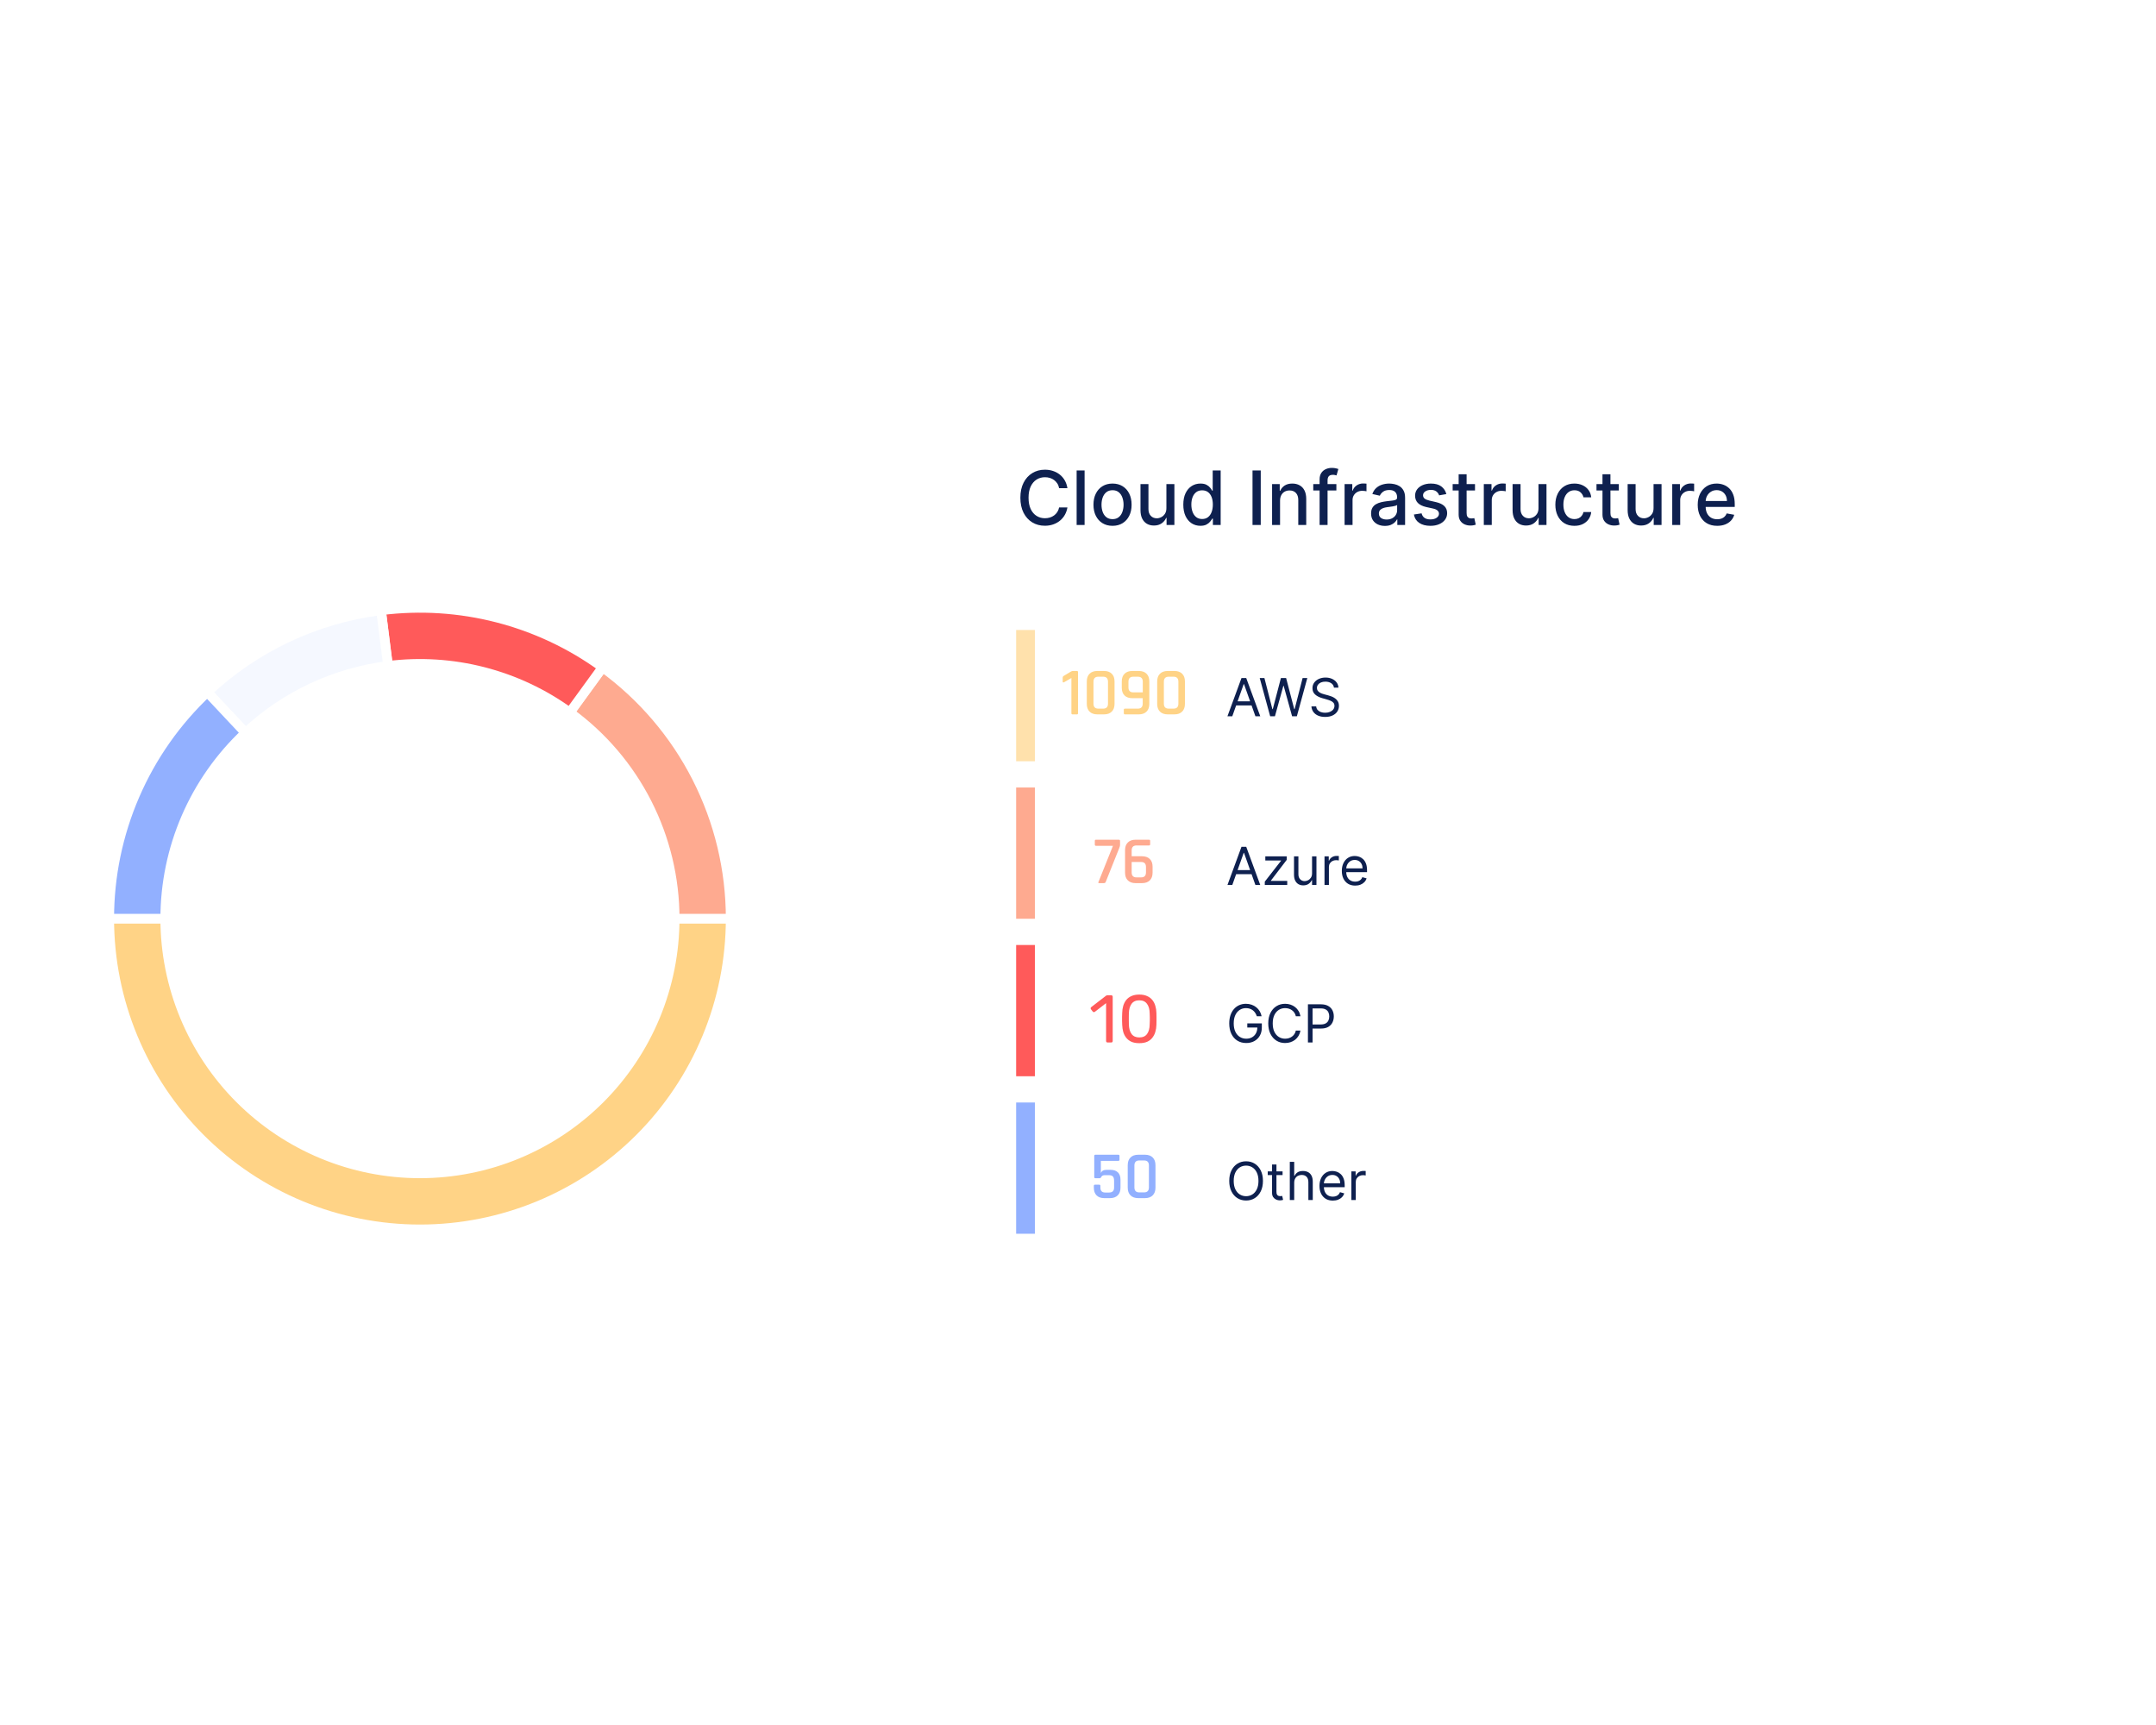 <?xml version="1.0" encoding="UTF-8"?> <svg xmlns="http://www.w3.org/2000/svg" width="575" height="460" viewBox="0 0 575 460" fill="none"><g filter="url(#filter0_d_2425_120679)"><rect x="233" y="88" width="312" height="285" rx="20" fill="white"></rect></g><path d="M284.679 130.185H282.463C282.378 129.711 282.219 129.295 281.987 128.935C281.755 128.575 281.471 128.269 281.135 128.018C280.799 127.768 280.422 127.578 280.006 127.45C279.594 127.322 279.156 127.259 278.692 127.259C277.854 127.259 277.103 127.469 276.44 127.891C275.782 128.312 275.261 128.93 274.878 129.744C274.499 130.559 274.31 131.553 274.31 132.727C274.31 133.911 274.499 134.91 274.878 135.724C275.261 136.539 275.785 137.154 276.447 137.571C277.11 137.988 277.856 138.196 278.685 138.196C279.144 138.196 279.58 138.134 279.991 138.011C280.408 137.884 280.785 137.696 281.121 137.45C281.457 137.204 281.741 136.903 281.973 136.548C282.21 136.188 282.373 135.777 282.463 135.312L284.679 135.32C284.561 136.035 284.331 136.693 283.99 137.294C283.654 137.891 283.221 138.407 282.69 138.842C282.165 139.273 281.563 139.607 280.886 139.844C280.209 140.08 279.471 140.199 278.67 140.199C277.411 140.199 276.289 139.901 275.304 139.304C274.319 138.703 273.543 137.843 272.974 136.726C272.411 135.608 272.129 134.276 272.129 132.727C272.129 131.174 272.413 129.841 272.982 128.729C273.55 127.611 274.326 126.754 275.311 126.158C276.296 125.556 277.416 125.256 278.67 125.256C279.442 125.256 280.162 125.367 280.83 125.589C281.502 125.807 282.106 126.129 282.641 126.555C283.176 126.977 283.618 127.493 283.969 128.104C284.319 128.71 284.556 129.403 284.679 130.185ZM289.258 125.455V140H287.135V125.455H289.258ZM296.71 140.22C295.688 140.22 294.795 139.986 294.033 139.517C293.27 139.048 292.679 138.393 292.257 137.55C291.836 136.707 291.625 135.722 291.625 134.595C291.625 133.464 291.836 132.474 292.257 131.626C292.679 130.779 293.27 130.121 294.033 129.652C294.795 129.183 295.688 128.949 296.71 128.949C297.733 128.949 298.625 129.183 299.388 129.652C300.15 130.121 300.742 130.779 301.163 131.626C301.585 132.474 301.795 133.464 301.795 134.595C301.795 135.722 301.585 136.707 301.163 137.55C300.742 138.393 300.15 139.048 299.388 139.517C298.625 139.986 297.733 140.22 296.71 140.22ZM296.717 138.438C297.38 138.438 297.929 138.262 298.365 137.912C298.801 137.562 299.123 137.095 299.331 136.513C299.544 135.93 299.651 135.289 299.651 134.588C299.651 133.892 299.544 133.253 299.331 132.67C299.123 132.083 298.801 131.612 298.365 131.257C297.929 130.902 297.38 130.724 296.717 130.724C296.05 130.724 295.496 130.902 295.055 131.257C294.62 131.612 294.295 132.083 294.082 132.67C293.874 133.253 293.77 133.892 293.77 134.588C293.77 135.289 293.874 135.93 294.082 136.513C294.295 137.095 294.62 137.562 295.055 137.912C295.496 138.262 296.05 138.438 296.717 138.438ZM311.076 135.476V129.091H313.207V140H311.119V138.111H311.005C310.754 138.693 310.352 139.179 309.798 139.567C309.249 139.95 308.565 140.142 307.745 140.142C307.045 140.142 306.424 139.988 305.885 139.68C305.35 139.368 304.928 138.906 304.62 138.295C304.317 137.685 304.166 136.929 304.166 136.03V129.091H306.289V135.774C306.289 136.518 306.495 137.109 306.907 137.55C307.319 137.99 307.854 138.21 308.512 138.21C308.91 138.21 309.306 138.111 309.699 137.912C310.096 137.713 310.425 137.412 310.686 137.01C310.951 136.607 311.081 136.096 311.076 135.476ZM320.144 140.213C319.263 140.213 318.478 139.988 317.786 139.538C317.1 139.084 316.56 138.437 316.167 137.599C315.779 136.757 315.585 135.746 315.585 134.567C315.585 133.388 315.781 132.379 316.174 131.541C316.572 130.703 317.116 130.062 317.808 129.616C318.499 129.171 319.282 128.949 320.158 128.949C320.835 128.949 321.38 129.062 321.792 129.29C322.209 129.512 322.531 129.773 322.758 130.071C322.99 130.369 323.17 130.632 323.298 130.859H323.425V125.455H325.549V140H323.475V138.303H323.298C323.17 138.535 322.985 138.8 322.744 139.098C322.507 139.396 322.18 139.657 321.763 139.879C321.347 140.102 320.807 140.213 320.144 140.213ZM320.613 138.402C321.224 138.402 321.74 138.241 322.161 137.919C322.587 137.592 322.909 137.14 323.127 136.562C323.35 135.985 323.461 135.312 323.461 134.545C323.461 133.788 323.352 133.125 323.134 132.557C322.916 131.989 322.597 131.546 322.175 131.229C321.754 130.911 321.233 130.753 320.613 130.753C319.974 130.753 319.441 130.919 319.015 131.25C318.589 131.581 318.267 132.034 318.049 132.607C317.836 133.179 317.729 133.826 317.729 134.545C317.729 135.275 317.838 135.93 318.056 136.513C318.274 137.095 318.596 137.557 319.022 137.898C319.453 138.234 319.983 138.402 320.613 138.402ZM336.238 125.455V140H334.043V125.455H336.238ZM341.387 133.523V140H339.263V129.091H341.302V130.866H341.437C341.688 130.289 342.081 129.825 342.616 129.474C343.156 129.124 343.835 128.949 344.654 128.949C345.397 128.949 346.049 129.105 346.607 129.418C347.166 129.725 347.599 130.185 347.907 130.795C348.215 131.406 348.369 132.161 348.369 133.061V140H346.245V133.317C346.245 132.526 346.039 131.908 345.627 131.463C345.215 131.013 344.649 130.788 343.93 130.788C343.437 130.788 342.999 130.895 342.616 131.108C342.237 131.321 341.936 131.634 341.714 132.045C341.496 132.453 341.387 132.945 341.387 133.523ZM356.408 129.091V130.795H350.244V129.091H356.408ZM351.934 140V127.827C351.934 127.145 352.083 126.579 352.381 126.129C352.68 125.675 353.075 125.336 353.567 125.114C354.06 124.886 354.595 124.773 355.173 124.773C355.599 124.773 355.963 124.808 356.266 124.879C356.569 124.946 356.794 125.007 356.941 125.064L356.444 126.783C356.344 126.754 356.217 126.721 356.06 126.683C355.904 126.641 355.715 126.619 355.492 126.619C354.976 126.619 354.607 126.747 354.384 127.003C354.166 127.259 354.058 127.628 354.058 128.111V140H351.934ZM358.599 140V129.091H360.652V130.824H360.766C360.964 130.237 361.315 129.775 361.817 129.439C362.323 129.098 362.896 128.928 363.536 128.928C363.668 128.928 363.824 128.932 364.004 128.942C364.189 128.951 364.333 128.963 364.438 128.977V131.009C364.352 130.985 364.201 130.959 363.983 130.93C363.765 130.897 363.547 130.881 363.33 130.881C362.828 130.881 362.38 130.987 361.987 131.2C361.599 131.409 361.291 131.7 361.064 132.074C360.837 132.443 360.723 132.865 360.723 133.338V140H358.599ZM369.352 140.241C368.661 140.241 368.036 140.114 367.477 139.858C366.919 139.598 366.476 139.221 366.149 138.729C365.827 138.236 365.666 137.633 365.666 136.918C365.666 136.302 365.785 135.795 366.021 135.398C366.258 135 366.578 134.685 366.98 134.453C367.383 134.221 367.832 134.046 368.33 133.928C368.827 133.809 369.333 133.719 369.849 133.658C370.503 133.582 371.033 133.52 371.44 133.473C371.848 133.421 372.143 133.338 372.328 133.224C372.513 133.111 372.605 132.926 372.605 132.67V132.621C372.605 132 372.43 131.52 372.08 131.179C371.734 130.838 371.218 130.668 370.531 130.668C369.816 130.668 369.253 130.826 368.841 131.143C368.434 131.456 368.152 131.804 367.996 132.188L366 131.733C366.237 131.07 366.582 130.535 367.037 130.128C367.496 129.716 368.024 129.418 368.621 129.233C369.217 129.044 369.845 128.949 370.503 128.949C370.938 128.949 371.4 129.001 371.888 129.105C372.38 129.205 372.839 129.389 373.266 129.659C373.696 129.929 374.049 130.315 374.324 130.817C374.598 131.314 374.736 131.96 374.736 132.756V140H372.662V138.509H372.577C372.439 138.783 372.233 139.053 371.959 139.318C371.684 139.583 371.331 139.804 370.901 139.979C370.47 140.154 369.954 140.241 369.352 140.241ZM369.814 138.537C370.401 138.537 370.903 138.421 371.32 138.189C371.741 137.957 372.061 137.654 372.278 137.28C372.501 136.901 372.612 136.496 372.612 136.065V134.659C372.536 134.735 372.39 134.806 372.172 134.872C371.959 134.934 371.715 134.988 371.44 135.036C371.166 135.078 370.898 135.118 370.638 135.156C370.377 135.189 370.16 135.218 369.984 135.241C369.572 135.294 369.196 135.381 368.855 135.504C368.519 135.627 368.249 135.805 368.045 136.037C367.847 136.264 367.747 136.567 367.747 136.946C367.747 137.472 367.941 137.869 368.33 138.139C368.718 138.404 369.213 138.537 369.814 138.537ZM385.739 131.754L383.814 132.095C383.734 131.849 383.606 131.615 383.431 131.392C383.26 131.17 383.028 130.987 382.735 130.845C382.441 130.703 382.074 130.632 381.634 130.632C381.033 130.632 380.531 130.767 380.128 131.037C379.726 131.302 379.525 131.645 379.525 132.067C379.525 132.431 379.659 132.725 379.929 132.947C380.199 133.17 380.635 133.352 381.236 133.494L382.969 133.892C383.973 134.124 384.721 134.482 385.213 134.964C385.706 135.447 385.952 136.075 385.952 136.847C385.952 137.5 385.763 138.082 385.384 138.594C385.01 139.1 384.487 139.498 383.814 139.787C383.147 140.076 382.373 140.22 381.492 140.22C380.27 140.22 379.274 139.96 378.502 139.439C377.73 138.913 377.257 138.168 377.081 137.202L379.134 136.889C379.262 137.424 379.525 137.829 379.922 138.104C380.32 138.374 380.838 138.509 381.478 138.509C382.174 138.509 382.73 138.364 383.147 138.075C383.563 137.782 383.772 137.424 383.772 137.003C383.772 136.662 383.644 136.375 383.388 136.143C383.137 135.911 382.751 135.736 382.23 135.618L380.384 135.213C379.366 134.981 378.613 134.612 378.125 134.105C377.642 133.598 377.401 132.957 377.401 132.18C377.401 131.536 377.581 130.973 377.941 130.49C378.301 130.007 378.798 129.631 379.432 129.361C380.067 129.086 380.793 128.949 381.613 128.949C382.792 128.949 383.72 129.205 384.397 129.716C385.074 130.223 385.521 130.902 385.739 131.754ZM393.379 129.091V130.795H387.42V129.091H393.379ZM389.018 126.477H391.142V136.797C391.142 137.209 391.204 137.519 391.327 137.727C391.45 137.931 391.608 138.071 391.803 138.146C392.001 138.217 392.217 138.253 392.449 138.253C392.619 138.253 392.768 138.241 392.896 138.217C393.024 138.194 393.124 138.175 393.195 138.161L393.578 139.915C393.455 139.962 393.28 140.009 393.053 140.057C392.825 140.109 392.541 140.137 392.2 140.142C391.642 140.152 391.121 140.052 390.638 139.844C390.155 139.635 389.764 139.313 389.466 138.878C389.168 138.442 389.018 137.895 389.018 137.237V126.477ZM395.728 140V129.091H397.781V130.824H397.895C398.093 130.237 398.444 129.775 398.946 129.439C399.452 129.098 400.025 128.928 400.664 128.928C400.797 128.928 400.953 128.932 401.133 128.942C401.318 128.951 401.462 128.963 401.566 128.977V131.009C401.481 130.985 401.33 130.959 401.112 130.93C400.894 130.897 400.676 130.881 400.458 130.881C399.957 130.881 399.509 130.987 399.116 131.2C398.728 131.409 398.42 131.7 398.193 132.074C397.966 132.443 397.852 132.865 397.852 133.338V140H395.728ZM410.315 135.476V129.091H412.445V140H410.357V138.111H410.244C409.993 138.693 409.59 139.179 409.036 139.567C408.487 139.95 407.803 140.142 406.984 140.142C406.283 140.142 405.663 139.988 405.123 139.68C404.588 139.368 404.166 138.906 403.859 138.295C403.556 137.685 403.404 136.929 403.404 136.03V129.091H405.528V135.774C405.528 136.518 405.734 137.109 406.146 137.55C406.558 137.99 407.093 138.21 407.751 138.21C408.148 138.21 408.544 138.111 408.937 137.912C409.335 137.713 409.664 137.412 409.924 137.01C410.189 136.607 410.319 136.096 410.315 135.476ZM419.894 140.22C418.838 140.22 417.929 139.981 417.167 139.503C416.409 139.02 415.827 138.355 415.419 137.507C415.012 136.66 414.809 135.689 414.809 134.595C414.809 133.487 415.017 132.509 415.434 131.662C415.85 130.81 416.437 130.144 417.195 129.666C417.953 129.188 418.845 128.949 419.873 128.949C420.701 128.949 421.44 129.103 422.088 129.411C422.737 129.714 423.26 130.14 423.658 130.689C424.06 131.238 424.3 131.88 424.375 132.614H422.309C422.195 132.102 421.935 131.662 421.527 131.293C421.125 130.923 420.585 130.739 419.908 130.739C419.316 130.739 418.798 130.895 418.353 131.207C417.912 131.515 417.569 131.955 417.323 132.528C417.077 133.097 416.953 133.769 416.953 134.545C416.953 135.341 417.074 136.027 417.316 136.605C417.557 137.183 417.898 137.63 418.338 137.947C418.783 138.265 419.307 138.423 419.908 138.423C420.31 138.423 420.675 138.35 421.002 138.203C421.333 138.052 421.61 137.836 421.833 137.557C422.06 137.277 422.219 136.941 422.309 136.548H424.375C424.3 137.254 424.07 137.884 423.686 138.438C423.303 138.991 422.789 139.427 422.145 139.744C421.506 140.062 420.756 140.22 419.894 140.22ZM431.739 129.091V130.795H425.78V129.091H431.739ZM427.378 126.477H429.501V136.797C429.501 137.209 429.563 137.519 429.686 137.727C429.809 137.931 429.968 138.071 430.162 138.146C430.361 138.217 430.576 138.253 430.808 138.253C430.979 138.253 431.128 138.241 431.256 138.217C431.384 138.194 431.483 138.175 431.554 138.161L431.938 139.915C431.814 139.962 431.639 140.009 431.412 140.057C431.185 140.109 430.901 140.137 430.56 140.142C430.001 140.152 429.48 140.052 428.997 139.844C428.514 139.635 428.124 139.313 427.825 138.878C427.527 138.442 427.378 137.895 427.378 137.237V126.477ZM440.998 135.476V129.091H443.129V140H441.041V138.111H440.927C440.676 138.693 440.274 139.179 439.72 139.567C439.171 139.95 438.486 140.142 437.667 140.142C436.967 140.142 436.346 139.988 435.806 139.68C435.271 139.368 434.85 138.906 434.542 138.295C434.239 137.685 434.088 136.929 434.088 136.03V129.091H436.211V135.774C436.211 136.518 436.417 137.109 436.829 137.55C437.241 137.99 437.776 138.21 438.434 138.21C438.832 138.21 439.227 138.111 439.62 137.912C440.018 137.713 440.347 137.412 440.608 137.01C440.873 136.607 441.003 136.096 440.998 135.476ZM445.982 140V129.091H448.035V130.824H448.148C448.347 130.237 448.698 129.775 449.2 129.439C449.706 129.098 450.279 128.928 450.918 128.928C451.051 128.928 451.207 128.932 451.387 128.942C451.572 128.951 451.716 128.963 451.82 128.977V131.009C451.735 130.985 451.584 130.959 451.366 130.93C451.148 130.897 450.93 130.881 450.712 130.881C450.21 130.881 449.763 130.987 449.37 131.2C448.982 131.409 448.674 131.7 448.447 132.074C448.219 132.443 448.106 132.865 448.106 133.338V140H445.982ZM457.969 140.22C456.894 140.22 455.969 139.991 455.192 139.531C454.42 139.067 453.824 138.416 453.402 137.578C452.986 136.735 452.777 135.748 452.777 134.616C452.777 133.499 452.986 132.514 453.402 131.662C453.824 130.81 454.411 130.144 455.164 129.666C455.921 129.188 456.807 128.949 457.82 128.949C458.435 128.949 459.032 129.051 459.61 129.254C460.187 129.458 460.706 129.777 461.165 130.213C461.624 130.649 461.987 131.214 462.252 131.911C462.517 132.602 462.65 133.442 462.65 134.432V135.185H453.978V133.594H460.569C460.569 133.035 460.455 132.54 460.228 132.109C460 131.674 459.681 131.33 459.269 131.08C458.862 130.829 458.383 130.703 457.834 130.703C457.238 130.703 456.717 130.85 456.272 131.143C455.831 131.432 455.49 131.811 455.249 132.28C455.012 132.744 454.894 133.248 454.894 133.793V135.036C454.894 135.765 455.022 136.385 455.277 136.896C455.538 137.408 455.9 137.798 456.364 138.068C456.828 138.333 457.37 138.466 457.99 138.466C458.393 138.466 458.76 138.409 459.091 138.295C459.423 138.177 459.709 138.002 459.951 137.77C460.192 137.538 460.377 137.251 460.505 136.911L462.515 137.273C462.354 137.865 462.065 138.383 461.648 138.828C461.236 139.268 460.718 139.612 460.093 139.858C459.472 140.099 458.765 140.22 457.969 140.22Z" fill="#0E204F"></path><path d="M295.406 278C295.286 278 295.184 277.964 295.1 277.892C295.028 277.808 294.992 277.706 294.992 277.586V267.506L292.004 269.81C291.908 269.882 291.806 269.912 291.698 269.9C291.59 269.888 291.5 269.834 291.428 269.738L290.96 269.144C290.888 269.036 290.858 268.928 290.87 268.82C290.894 268.712 290.954 268.622 291.05 268.55L294.974 265.526C295.058 265.466 295.136 265.43 295.208 265.418C295.28 265.406 295.358 265.4 295.442 265.4H296.36C296.48 265.4 296.576 265.442 296.648 265.526C296.72 265.598 296.756 265.694 296.756 265.814V277.586C296.756 277.706 296.72 277.808 296.648 277.892C296.576 277.964 296.48 278 296.36 278H295.406ZM303.843 278.18C303.015 278.18 302.313 278.054 301.737 277.802C301.173 277.538 300.711 277.178 300.351 276.722C299.991 276.266 299.727 275.744 299.559 275.156C299.403 274.568 299.313 273.944 299.289 273.284C299.277 272.96 299.265 272.618 299.253 272.258C299.253 271.898 299.253 271.538 299.253 271.178C299.265 270.806 299.277 270.452 299.289 270.116C299.301 269.456 299.391 268.832 299.559 268.244C299.739 267.644 300.003 267.122 300.351 266.678C300.711 266.222 301.179 265.868 301.755 265.616C302.331 265.352 303.027 265.22 303.843 265.22C304.671 265.22 305.367 265.352 305.931 265.616C306.507 265.868 306.975 266.222 307.335 266.678C307.695 267.122 307.959 267.644 308.127 268.244C308.307 268.832 308.403 269.456 308.415 270.116C308.427 270.452 308.433 270.806 308.433 271.178C308.445 271.538 308.445 271.898 308.433 272.258C308.433 272.618 308.427 272.96 308.415 273.284C308.403 273.944 308.307 274.568 308.127 275.156C307.959 275.744 307.695 276.266 307.335 276.722C306.987 277.178 306.525 277.538 305.949 277.802C305.385 278.054 304.683 278.18 303.843 278.18ZM303.843 276.65C304.779 276.65 305.469 276.344 305.913 275.732C306.369 275.108 306.603 274.262 306.615 273.194C306.639 272.846 306.651 272.51 306.651 272.186C306.651 271.85 306.651 271.52 306.651 271.196C306.651 270.86 306.639 270.53 306.615 270.206C306.603 269.162 306.369 268.328 305.913 267.704C305.469 267.068 304.779 266.75 303.843 266.75C302.919 266.75 302.229 267.068 301.773 267.704C301.329 268.328 301.095 269.162 301.071 270.206C301.071 270.53 301.065 270.86 301.053 271.196C301.053 271.52 301.053 271.85 301.053 272.186C301.065 272.51 301.071 272.846 301.071 273.194C301.095 274.262 301.335 275.108 301.791 275.732C302.247 276.344 302.931 276.65 303.843 276.65Z" fill="#FF5A5A"></path><path d="M335.193 271C335.084 270.665 334.94 270.365 334.761 270.1C334.585 269.832 334.375 269.603 334.129 269.414C333.887 269.225 333.612 269.081 333.304 268.982C332.996 268.882 332.658 268.832 332.29 268.832C331.687 268.832 331.138 268.988 330.644 269.3C330.15 269.611 329.758 270.07 329.466 270.677C329.174 271.283 329.028 272.027 329.028 272.909C329.028 273.791 329.176 274.535 329.471 275.141C329.766 275.748 330.165 276.207 330.669 276.518C331.173 276.83 331.74 276.986 332.369 276.986C332.953 276.986 333.466 276.862 333.911 276.613C334.358 276.361 334.706 276.006 334.955 275.549C335.206 275.088 335.332 274.546 335.332 273.923L335.71 274.003H332.648V272.909H336.526V274.003C336.526 274.841 336.347 275.571 335.989 276.19C335.634 276.81 335.143 277.291 334.517 277.632C333.894 277.97 333.178 278.139 332.369 278.139C331.468 278.139 330.676 277.927 329.993 277.503C329.313 277.079 328.783 276.475 328.402 275.693C328.024 274.911 327.835 273.983 327.835 272.909C327.835 272.104 327.943 271.379 328.158 270.737C328.377 270.09 328.685 269.54 329.083 269.086C329.481 268.632 329.951 268.284 330.495 268.042C331.039 267.8 331.637 267.679 332.29 267.679C332.827 267.679 333.327 267.76 333.791 267.923C334.259 268.082 334.674 268.309 335.039 268.604C335.407 268.895 335.714 269.245 335.959 269.653C336.204 270.057 336.373 270.506 336.466 271H335.193ZM346.83 271H345.597C345.525 270.645 345.397 270.334 345.215 270.065C345.036 269.797 344.817 269.571 344.558 269.389C344.303 269.204 344.02 269.064 343.708 268.972C343.397 268.879 343.072 268.832 342.734 268.832C342.117 268.832 341.559 268.988 341.058 269.3C340.561 269.611 340.165 270.07 339.87 270.677C339.579 271.283 339.433 272.027 339.433 272.909C339.433 273.791 339.579 274.535 339.87 275.141C340.165 275.748 340.561 276.207 341.058 276.518C341.559 276.83 342.117 276.986 342.734 276.986C343.072 276.986 343.397 276.939 343.708 276.847C344.02 276.754 344.303 276.616 344.558 276.434C344.817 276.248 345.036 276.021 345.215 275.753C345.397 275.481 345.525 275.17 345.597 274.818H346.83C346.738 275.339 346.569 275.804 346.323 276.215C346.078 276.626 345.773 276.976 345.409 277.264C345.044 277.549 344.635 277.766 344.181 277.915C343.73 278.065 343.248 278.139 342.734 278.139C341.865 278.139 341.093 277.927 340.417 277.503C339.741 277.079 339.209 276.475 338.821 275.693C338.433 274.911 338.24 273.983 338.24 272.909C338.24 271.835 338.433 270.907 338.821 270.125C339.209 269.343 339.741 268.74 340.417 268.315C341.093 267.891 341.865 267.679 342.734 267.679C343.248 267.679 343.73 267.754 344.181 267.903C344.635 268.052 345.044 268.271 345.409 268.559C345.773 268.844 346.078 269.192 346.323 269.603C346.569 270.011 346.738 270.476 346.83 271ZM348.823 278V267.818H352.263C353.062 267.818 353.715 267.962 354.222 268.251C354.732 268.536 355.11 268.922 355.355 269.409C355.601 269.896 355.723 270.44 355.723 271.04C355.723 271.64 355.601 272.185 355.355 272.675C355.114 273.166 354.739 273.557 354.232 273.849C353.725 274.137 353.075 274.281 352.283 274.281H349.817V273.188H352.243C352.79 273.188 353.229 273.093 353.561 272.904C353.892 272.715 354.132 272.46 354.282 272.138C354.434 271.814 354.51 271.447 354.51 271.04C354.51 270.632 354.434 270.268 354.282 269.946C354.132 269.625 353.891 269.373 353.556 269.19C353.221 269.005 352.777 268.912 352.223 268.912H350.056V278H348.823Z" fill="#0E204F"></path><path d="M295.739 313.38H294.623C294.395 313.38 294.203 313.422 294.047 313.506C293.903 313.59 293.807 313.68 293.759 313.776C293.627 314.052 293.465 314.19 293.273 314.19H292.139C291.935 314.19 291.833 314.088 291.833 313.884V308.232C291.833 308.028 291.935 307.926 292.139 307.926H298.241C298.457 307.926 298.565 308.028 298.565 308.232V309.258C298.565 309.462 298.457 309.564 298.241 309.564H293.597V312.84C293.801 312.252 294.305 311.958 295.109 311.958H296.171C297.035 311.958 297.695 312.186 298.151 312.642C298.607 313.086 298.835 313.746 298.835 314.622V316.71C298.835 317.586 298.589 318.27 298.097 318.762C297.605 319.254 296.921 319.5 296.045 319.5H294.515C293.627 319.5 292.937 319.254 292.445 318.762C291.965 318.27 291.725 317.586 291.725 316.71V316.242C291.725 316.026 291.827 315.918 292.031 315.918H293.165C293.369 315.918 293.471 316.026 293.471 316.242V316.692C293.471 317.568 293.903 318.006 294.767 318.006H295.793C296.681 318.006 297.125 317.568 297.125 316.692V314.874C297.125 314.334 297.017 313.95 296.801 313.722C296.597 313.494 296.243 313.38 295.739 313.38ZM303.841 317.97H305.119C305.983 317.97 306.415 317.526 306.415 316.638V310.788C306.415 309.9 305.983 309.456 305.119 309.456H303.841C302.977 309.456 302.545 309.9 302.545 310.788V316.638C302.545 317.526 302.977 317.97 303.841 317.97ZM305.371 319.5H303.571C302.683 319.5 301.993 319.254 301.501 318.762C301.009 318.27 300.763 317.586 300.763 316.71V310.716C300.763 309.828 301.009 309.144 301.501 308.664C301.993 308.172 302.683 307.926 303.571 307.926H305.371C306.247 307.926 306.931 308.172 307.423 308.664C307.915 309.144 308.161 309.828 308.161 310.716V316.71C308.161 317.586 307.915 318.27 307.423 318.762C306.931 319.254 306.247 319.5 305.371 319.5Z" fill="#92B0FF"></path><path d="M336.824 314.909C336.824 315.983 336.63 316.911 336.242 317.693C335.854 318.475 335.322 319.079 334.646 319.503C333.97 319.927 333.198 320.139 332.33 320.139C331.461 320.139 330.689 319.927 330.013 319.503C329.337 319.079 328.805 318.475 328.417 317.693C328.029 316.911 327.835 315.983 327.835 314.909C327.835 313.835 328.029 312.907 328.417 312.125C328.805 311.343 329.337 310.74 330.013 310.315C330.689 309.891 331.461 309.679 332.33 309.679C333.198 309.679 333.97 309.891 334.646 310.315C335.322 310.74 335.854 311.343 336.242 312.125C336.63 312.907 336.824 313.835 336.824 314.909ZM335.631 314.909C335.631 314.027 335.483 313.283 335.188 312.677C334.897 312.07 334.5 311.611 334 311.3C333.503 310.988 332.946 310.832 332.33 310.832C331.713 310.832 331.155 310.988 330.654 311.3C330.157 311.611 329.761 312.07 329.466 312.677C329.174 313.283 329.028 314.027 329.028 314.909C329.028 315.791 329.174 316.535 329.466 317.141C329.761 317.748 330.157 318.207 330.654 318.518C331.155 318.83 331.713 318.986 332.33 318.986C332.946 318.986 333.503 318.83 334 318.518C334.5 318.207 334.897 317.748 335.188 317.141C335.483 316.535 335.631 315.791 335.631 314.909ZM342.059 312.364V313.358H338.102V312.364H342.059ZM339.255 310.534H340.428V317.812C340.428 318.144 340.476 318.393 340.572 318.558C340.672 318.721 340.798 318.83 340.95 318.886C341.106 318.939 341.27 318.966 341.442 318.966C341.572 318.966 341.678 318.959 341.761 318.946C341.844 318.929 341.91 318.916 341.96 318.906L342.198 319.96C342.119 319.99 342.008 320.02 341.865 320.05C341.723 320.083 341.542 320.099 341.323 320.099C340.992 320.099 340.667 320.028 340.349 319.886C340.034 319.743 339.772 319.526 339.563 319.234C339.358 318.943 339.255 318.575 339.255 318.131V310.534ZM345.161 315.406V320H343.988V309.818H345.161V313.557H345.261C345.44 313.162 345.708 312.849 346.066 312.617C346.427 312.382 346.908 312.264 347.508 312.264C348.028 312.264 348.484 312.369 348.875 312.577C349.266 312.783 349.569 313.099 349.785 313.527C350.004 313.951 350.113 314.491 350.113 315.148V320H348.94V315.227C348.94 314.621 348.782 314.152 348.467 313.82C348.156 313.486 347.723 313.318 347.17 313.318C346.785 313.318 346.441 313.399 346.136 313.562C345.834 313.724 345.595 313.961 345.42 314.273C345.247 314.584 345.161 314.962 345.161 315.406ZM355.461 320.159C354.725 320.159 354.091 319.997 353.557 319.672C353.027 319.344 352.617 318.886 352.329 318.3C352.044 317.71 351.901 317.024 351.901 316.241C351.901 315.459 352.044 314.77 352.329 314.173C352.617 313.573 353.018 313.106 353.532 312.771C354.049 312.433 354.652 312.264 355.342 312.264C355.74 312.264 356.132 312.33 356.52 312.463C356.908 312.596 357.261 312.811 357.579 313.109C357.897 313.404 358.151 313.795 358.34 314.283C358.529 314.77 358.623 315.37 358.623 316.082V316.58H352.737V315.565H357.43C357.43 315.134 357.344 314.75 357.171 314.412C357.002 314.074 356.76 313.807 356.445 313.612C356.134 313.416 355.766 313.318 355.342 313.318C354.874 313.318 354.47 313.434 354.129 313.666C353.791 313.895 353.53 314.193 353.348 314.561C353.166 314.929 353.075 315.323 353.075 315.744V316.42C353.075 316.997 353.174 317.486 353.373 317.887C353.575 318.285 353.855 318.588 354.213 318.797C354.571 319.002 354.987 319.105 355.461 319.105C355.769 319.105 356.048 319.062 356.296 318.976C356.548 318.886 356.765 318.754 356.948 318.578C357.13 318.399 357.271 318.177 357.37 317.912L358.504 318.23C358.384 318.615 358.184 318.953 357.902 319.244C357.62 319.533 357.272 319.758 356.858 319.92C356.444 320.08 355.978 320.159 355.461 320.159ZM360.408 320V312.364H361.541V313.517H361.621C361.76 313.139 362.012 312.833 362.377 312.597C362.741 312.362 363.152 312.244 363.61 312.244C363.696 312.244 363.803 312.246 363.933 312.249C364.062 312.253 364.16 312.258 364.226 312.264V313.457C364.186 313.447 364.095 313.433 363.953 313.413C363.813 313.389 363.666 313.378 363.51 313.378C363.139 313.378 362.807 313.456 362.516 313.612C362.227 313.764 361.999 313.976 361.83 314.248C361.664 314.516 361.581 314.823 361.581 315.168V320H360.408Z" fill="#0E204F"></path><path d="M294.377 235.5H293.135C292.907 235.5 292.853 235.386 292.973 235.158L296.825 225.546H292.289C292.085 225.546 291.983 225.438 291.983 225.222V224.232C291.983 224.028 292.085 223.926 292.289 223.926H298.391C298.607 223.926 298.715 224.028 298.715 224.232V225.348C298.715 225.54 298.649 225.792 298.517 226.104L294.881 235.212C294.809 235.404 294.641 235.5 294.377 235.5ZM303.109 233.97H304.333C305.197 233.97 305.629 233.526 305.629 232.638V231.198C305.629 230.31 305.197 229.866 304.333 229.866H301.813V232.638C301.813 233.526 302.245 233.97 303.109 233.97ZM304.585 235.5H302.857C301.969 235.5 301.279 235.254 300.787 234.762C300.295 234.27 300.049 233.586 300.049 232.71V226.716C300.049 225.828 300.295 225.144 300.787 224.664C301.279 224.172 301.969 223.926 302.857 223.926H306.439C306.643 223.926 306.745 224.028 306.745 224.232V225.168C306.745 225.36 306.643 225.456 306.439 225.456H303.109C302.245 225.456 301.813 225.9 301.813 226.788V228.336H304.585C305.473 228.336 306.163 228.582 306.655 229.074C307.147 229.554 307.393 230.238 307.393 231.126V232.71C307.393 233.586 307.147 234.27 306.655 234.762C306.163 235.254 305.473 235.5 304.585 235.5Z" fill="#FEAA90"></path><path d="M328.651 236H327.358L331.097 225.818H332.369L336.108 236H334.815L331.773 227.429H331.693L328.651 236ZM329.128 232.023H334.338V233.116H329.128V232.023ZM337.316 236V235.105L341.651 229.537V229.457H337.455V228.364H343.163V229.298L338.947 234.827V234.906H343.302V236H337.316ZM349.922 232.878V228.364H351.095V236H349.922V234.707H349.842C349.663 235.095 349.385 235.425 349.007 235.697C348.629 235.965 348.152 236.099 347.575 236.099C347.098 236.099 346.673 235.995 346.302 235.786C345.931 235.574 345.639 235.256 345.427 234.832C345.215 234.404 345.109 233.866 345.109 233.216V228.364H346.282V233.136C346.282 233.693 346.438 234.137 346.75 234.469C347.065 234.8 347.466 234.966 347.953 234.966C348.244 234.966 348.541 234.891 348.843 234.742C349.148 234.593 349.403 234.364 349.608 234.056C349.817 233.748 349.922 233.355 349.922 232.878ZM353.244 236V228.364H354.377V229.517H354.457C354.596 229.139 354.848 228.833 355.213 228.597C355.577 228.362 355.988 228.244 356.445 228.244C356.532 228.244 356.639 228.246 356.769 228.249C356.898 228.253 356.996 228.258 357.062 228.264V229.457C357.022 229.447 356.931 229.433 356.789 229.413C356.649 229.389 356.502 229.378 356.346 229.378C355.975 229.378 355.643 229.456 355.352 229.612C355.063 229.764 354.835 229.976 354.666 230.248C354.5 230.516 354.417 230.823 354.417 231.168V236H353.244ZM361.422 236.159C360.686 236.159 360.052 235.997 359.518 235.672C358.988 235.344 358.578 234.886 358.29 234.3C358.005 233.71 357.862 233.024 357.862 232.241C357.862 231.459 358.005 230.77 358.29 230.173C358.578 229.573 358.979 229.106 359.493 228.771C360.01 228.433 360.613 228.264 361.303 228.264C361.7 228.264 362.093 228.33 362.481 228.463C362.869 228.596 363.222 228.811 363.54 229.109C363.858 229.404 364.112 229.795 364.301 230.283C364.49 230.77 364.584 231.37 364.584 232.082V232.58H358.698V231.565H363.391C363.391 231.134 363.305 230.75 363.132 230.412C362.963 230.074 362.721 229.807 362.406 229.612C362.095 229.416 361.727 229.318 361.303 229.318C360.835 229.318 360.431 229.434 360.09 229.666C359.752 229.895 359.491 230.193 359.309 230.561C359.127 230.929 359.036 231.323 359.036 231.744V232.42C359.036 232.997 359.135 233.486 359.334 233.887C359.536 234.285 359.816 234.588 360.174 234.797C360.532 235.002 360.948 235.105 361.422 235.105C361.73 235.105 362.009 235.062 362.257 234.976C362.509 234.886 362.726 234.754 362.909 234.578C363.091 234.399 363.232 234.177 363.331 233.912L364.465 234.23C364.345 234.615 364.145 234.953 363.863 235.244C363.581 235.533 363.233 235.758 362.819 235.92C362.405 236.08 361.939 236.159 361.422 236.159Z" fill="#0E204F"></path><path d="M283.418 181.752V180.69C283.418 180.498 283.502 180.354 283.67 180.258L285.542 179.124C285.77 178.992 285.962 178.926 286.118 178.926H287.198C287.402 178.926 287.504 179.028 287.504 179.232V190.194C287.504 190.398 287.408 190.5 287.216 190.5H286.046C285.842 190.5 285.74 190.398 285.74 190.194V180.798L283.778 181.932C283.538 182.04 283.418 181.98 283.418 181.752ZM292.925 188.97H294.203C295.067 188.97 295.499 188.526 295.499 187.638V181.788C295.499 180.9 295.067 180.456 294.203 180.456H292.925C292.061 180.456 291.629 180.9 291.629 181.788V187.638C291.629 188.526 292.061 188.97 292.925 188.97ZM294.455 190.5H292.655C291.767 190.5 291.077 190.254 290.585 189.762C290.093 189.27 289.847 188.586 289.847 187.71V181.716C289.847 180.828 290.093 180.144 290.585 179.664C291.077 179.172 291.767 178.926 292.655 178.926H294.455C295.331 178.926 296.015 179.172 296.507 179.664C296.999 180.144 297.245 180.828 297.245 181.716V187.71C297.245 188.586 296.999 189.27 296.507 189.762C296.015 190.254 295.331 190.5 294.455 190.5ZM302.255 184.632H304.775V181.788C304.775 180.9 304.337 180.456 303.461 180.456H302.255C301.391 180.456 300.958 180.9 300.958 181.788V183.318C300.958 184.194 301.391 184.632 302.255 184.632ZM303.713 190.5H300.059C299.831 190.5 299.717 190.398 299.717 190.194V189.258C299.717 189.066 299.831 188.97 300.059 188.97H303.461C304.325 188.97 304.757 188.526 304.757 187.638V186.18H301.985C301.097 186.18 300.407 185.94 299.915 185.46C299.423 184.968 299.177 184.284 299.177 183.408V181.716C299.177 180.828 299.423 180.144 299.915 179.664C300.407 179.172 301.097 178.926 301.985 178.926H303.713C304.601 178.926 305.291 179.172 305.783 179.664C306.275 180.144 306.521 180.828 306.521 181.716V187.71C306.521 188.586 306.275 189.27 305.783 189.762C305.291 190.254 304.601 190.5 303.713 190.5ZM311.698 188.97H312.976C313.84 188.97 314.272 188.526 314.272 187.638V181.788C314.272 180.9 313.84 180.456 312.976 180.456H311.698C310.834 180.456 310.402 180.9 310.402 181.788V187.638C310.402 188.526 310.834 188.97 311.698 188.97ZM313.228 190.5H311.428C310.54 190.5 309.85 190.254 309.358 189.762C308.866 189.27 308.62 188.586 308.62 187.71V181.716C308.62 180.828 308.866 180.144 309.358 179.664C309.85 179.172 310.54 178.926 311.428 178.926H313.228C314.104 178.926 314.788 179.172 315.28 179.664C315.772 180.144 316.018 180.828 316.018 181.716V187.71C316.018 188.586 315.772 189.27 315.28 189.762C314.788 190.254 314.104 190.5 313.228 190.5Z" fill="#FFD386"></path><path d="M328.651 191H327.358L331.097 180.818H332.369L336.108 191H334.815L331.773 182.429H331.693L328.651 191ZM329.128 187.023H334.338V188.116H329.128V187.023ZM338.75 191L335.966 180.818H337.219L339.347 189.111H339.446L341.614 180.818H343.006L345.174 189.111H345.273L347.401 180.818H348.654L345.87 191H344.597L342.35 182.886H342.27L340.023 191H338.75ZM355.758 183.364C355.699 182.86 355.457 182.469 355.032 182.19C354.608 181.912 354.088 181.773 353.471 181.773C353.02 181.773 352.626 181.846 352.288 181.991C351.953 182.137 351.691 182.338 351.502 182.593C351.317 182.848 351.224 183.138 351.224 183.463C351.224 183.735 351.289 183.969 351.418 184.164C351.551 184.356 351.72 184.517 351.925 184.646C352.131 184.772 352.346 184.877 352.571 184.96C352.797 185.039 353.004 185.104 353.193 185.153L354.227 185.432C354.492 185.501 354.787 185.598 355.112 185.72C355.44 185.843 355.753 186.01 356.051 186.222C356.353 186.431 356.602 186.7 356.797 187.028C356.993 187.356 357.091 187.759 357.091 188.236C357.091 188.786 356.946 189.283 356.658 189.727C356.373 190.171 355.955 190.524 355.405 190.786C354.858 191.048 354.194 191.179 353.412 191.179C352.682 191.179 352.051 191.061 351.517 190.826C350.987 190.591 350.569 190.263 350.265 189.842C349.963 189.421 349.792 188.932 349.752 188.375H351.025C351.058 188.759 351.188 189.078 351.413 189.33C351.642 189.578 351.93 189.764 352.278 189.886C352.629 190.006 353.007 190.065 353.412 190.065C353.882 190.065 354.305 189.989 354.679 189.837C355.054 189.681 355.35 189.465 355.569 189.19C355.788 188.912 355.897 188.587 355.897 188.216C355.897 187.878 355.803 187.603 355.614 187.391C355.425 187.179 355.176 187.006 354.868 186.874C354.56 186.741 354.227 186.625 353.869 186.526L352.616 186.168C351.821 185.939 351.191 185.612 350.727 185.188C350.263 184.764 350.031 184.209 350.031 183.523C350.031 182.953 350.185 182.455 350.493 182.031C350.805 181.604 351.222 181.272 351.746 181.037C352.273 180.798 352.861 180.679 353.511 180.679C354.167 180.679 354.751 180.797 355.261 181.032C355.771 181.264 356.176 181.582 356.474 181.987C356.776 182.391 356.935 182.85 356.951 183.364H355.758Z" fill="#0E204F"></path><rect x="271" y="168" width="5" height="35" fill="#FFE1AC"></rect><rect x="271" y="210" width="5" height="35" fill="#FEAA90"></rect><rect x="271" y="252" width="5" height="35" fill="#FF5A5A"></rect><rect x="271" y="294" width="5" height="35" fill="#92B0FF"></rect><g clip-path="url(#clip0_2425_120679)"><path d="M194.857 244.964C194.857 255.845 192.714 266.62 188.55 276.672C184.386 286.725 178.283 295.859 170.589 303.553C162.895 311.247 153.761 317.35 143.708 321.514C133.656 325.678 122.881 327.822 112 327.822C101.119 327.822 90.345 325.678 80.292 321.514C70.24 317.35 61.105 311.247 53.411 303.553C45.717 295.859 39.614 286.725 35.45 276.672C31.286 266.62 29.143 255.845 29.143 244.964H44.057C44.057 253.887 45.815 262.722 49.229 270.965C52.644 279.208 57.648 286.698 63.957 293.007C70.266 299.316 77.756 304.321 86 307.735C94.243 311.15 103.078 312.907 112 312.907C120.923 312.907 129.758 311.15 138.001 307.735C146.244 304.321 153.734 299.316 160.043 293.007C166.352 286.698 171.357 279.208 174.771 270.965C178.186 262.722 179.943 253.887 179.943 244.964H194.857Z" fill="#FFD386" stroke="white" stroke-width="2.551"></path><path d="M160.705 177.932C171.283 185.617 179.893 195.698 185.829 207.348C191.765 218.999 194.86 231.889 194.86 244.964L179.945 244.964C179.945 234.242 177.408 223.672 172.54 214.119C167.672 204.566 160.613 196.3 151.938 189.997L160.705 177.932Z" fill="#FEAA90" stroke="white" stroke-width="2.551"></path><path d="M101.629 162.759C122.538 160.121 143.666 165.549 160.714 177.939L151.945 190.004C137.966 179.844 120.641 175.392 103.496 177.556L101.629 162.759Z" fill="#FF5A5A" stroke="white" stroke-width="2.551"></path><path d="M55.277 184.566C68.032 172.587 84.252 164.954 101.611 162.761L103.481 177.558C89.246 179.356 75.946 185.615 65.487 195.437L55.277 184.566Z" fill="#F5F8FF" stroke="white" stroke-width="2.551"></path><path d="M29.143 244.964C29.143 233.645 31.462 222.446 35.957 212.058C40.453 201.67 47.029 192.313 55.28 184.564L65.49 195.436C58.724 201.79 53.331 209.463 49.645 217.981C45.959 226.499 44.057 235.683 44.057 244.964H29.143Z" fill="#92B0FF" stroke="white" stroke-width="2.551"></path></g><defs><filter id="filter0_d_2425_120679" x="203" y="65" width="372" height="345" filterUnits="userSpaceOnUse" color-interpolation-filters="sRGB"><feFlood flood-opacity="0" result="BackgroundImageFix"></feFlood><feColorMatrix in="SourceAlpha" type="matrix" values="0 0 0 0 0 0 0 0 0 0 0 0 0 0 0 0 0 0 127 0" result="hardAlpha"></feColorMatrix><feOffset dy="7"></feOffset><feGaussianBlur stdDeviation="15"></feGaussianBlur><feComposite in2="hardAlpha" operator="out"></feComposite><feColorMatrix type="matrix" values="0 0 0 0 0.85 0 0 0 0 0.892 0 0 0 0 1 0 0 0 0.6 0"></feColorMatrix><feBlend mode="normal" in2="BackgroundImageFix" result="effect1_dropShadow_2425_120679"></feBlend><feBlend mode="normal" in="SourceGraphic" in2="effect1_dropShadow_2425_120679" result="shape"></feBlend></filter><clipPath id="clip0_2425_120679"><rect x="25" y="159" width="174" height="174" rx="87" fill="white"></rect></clipPath></defs></svg> 